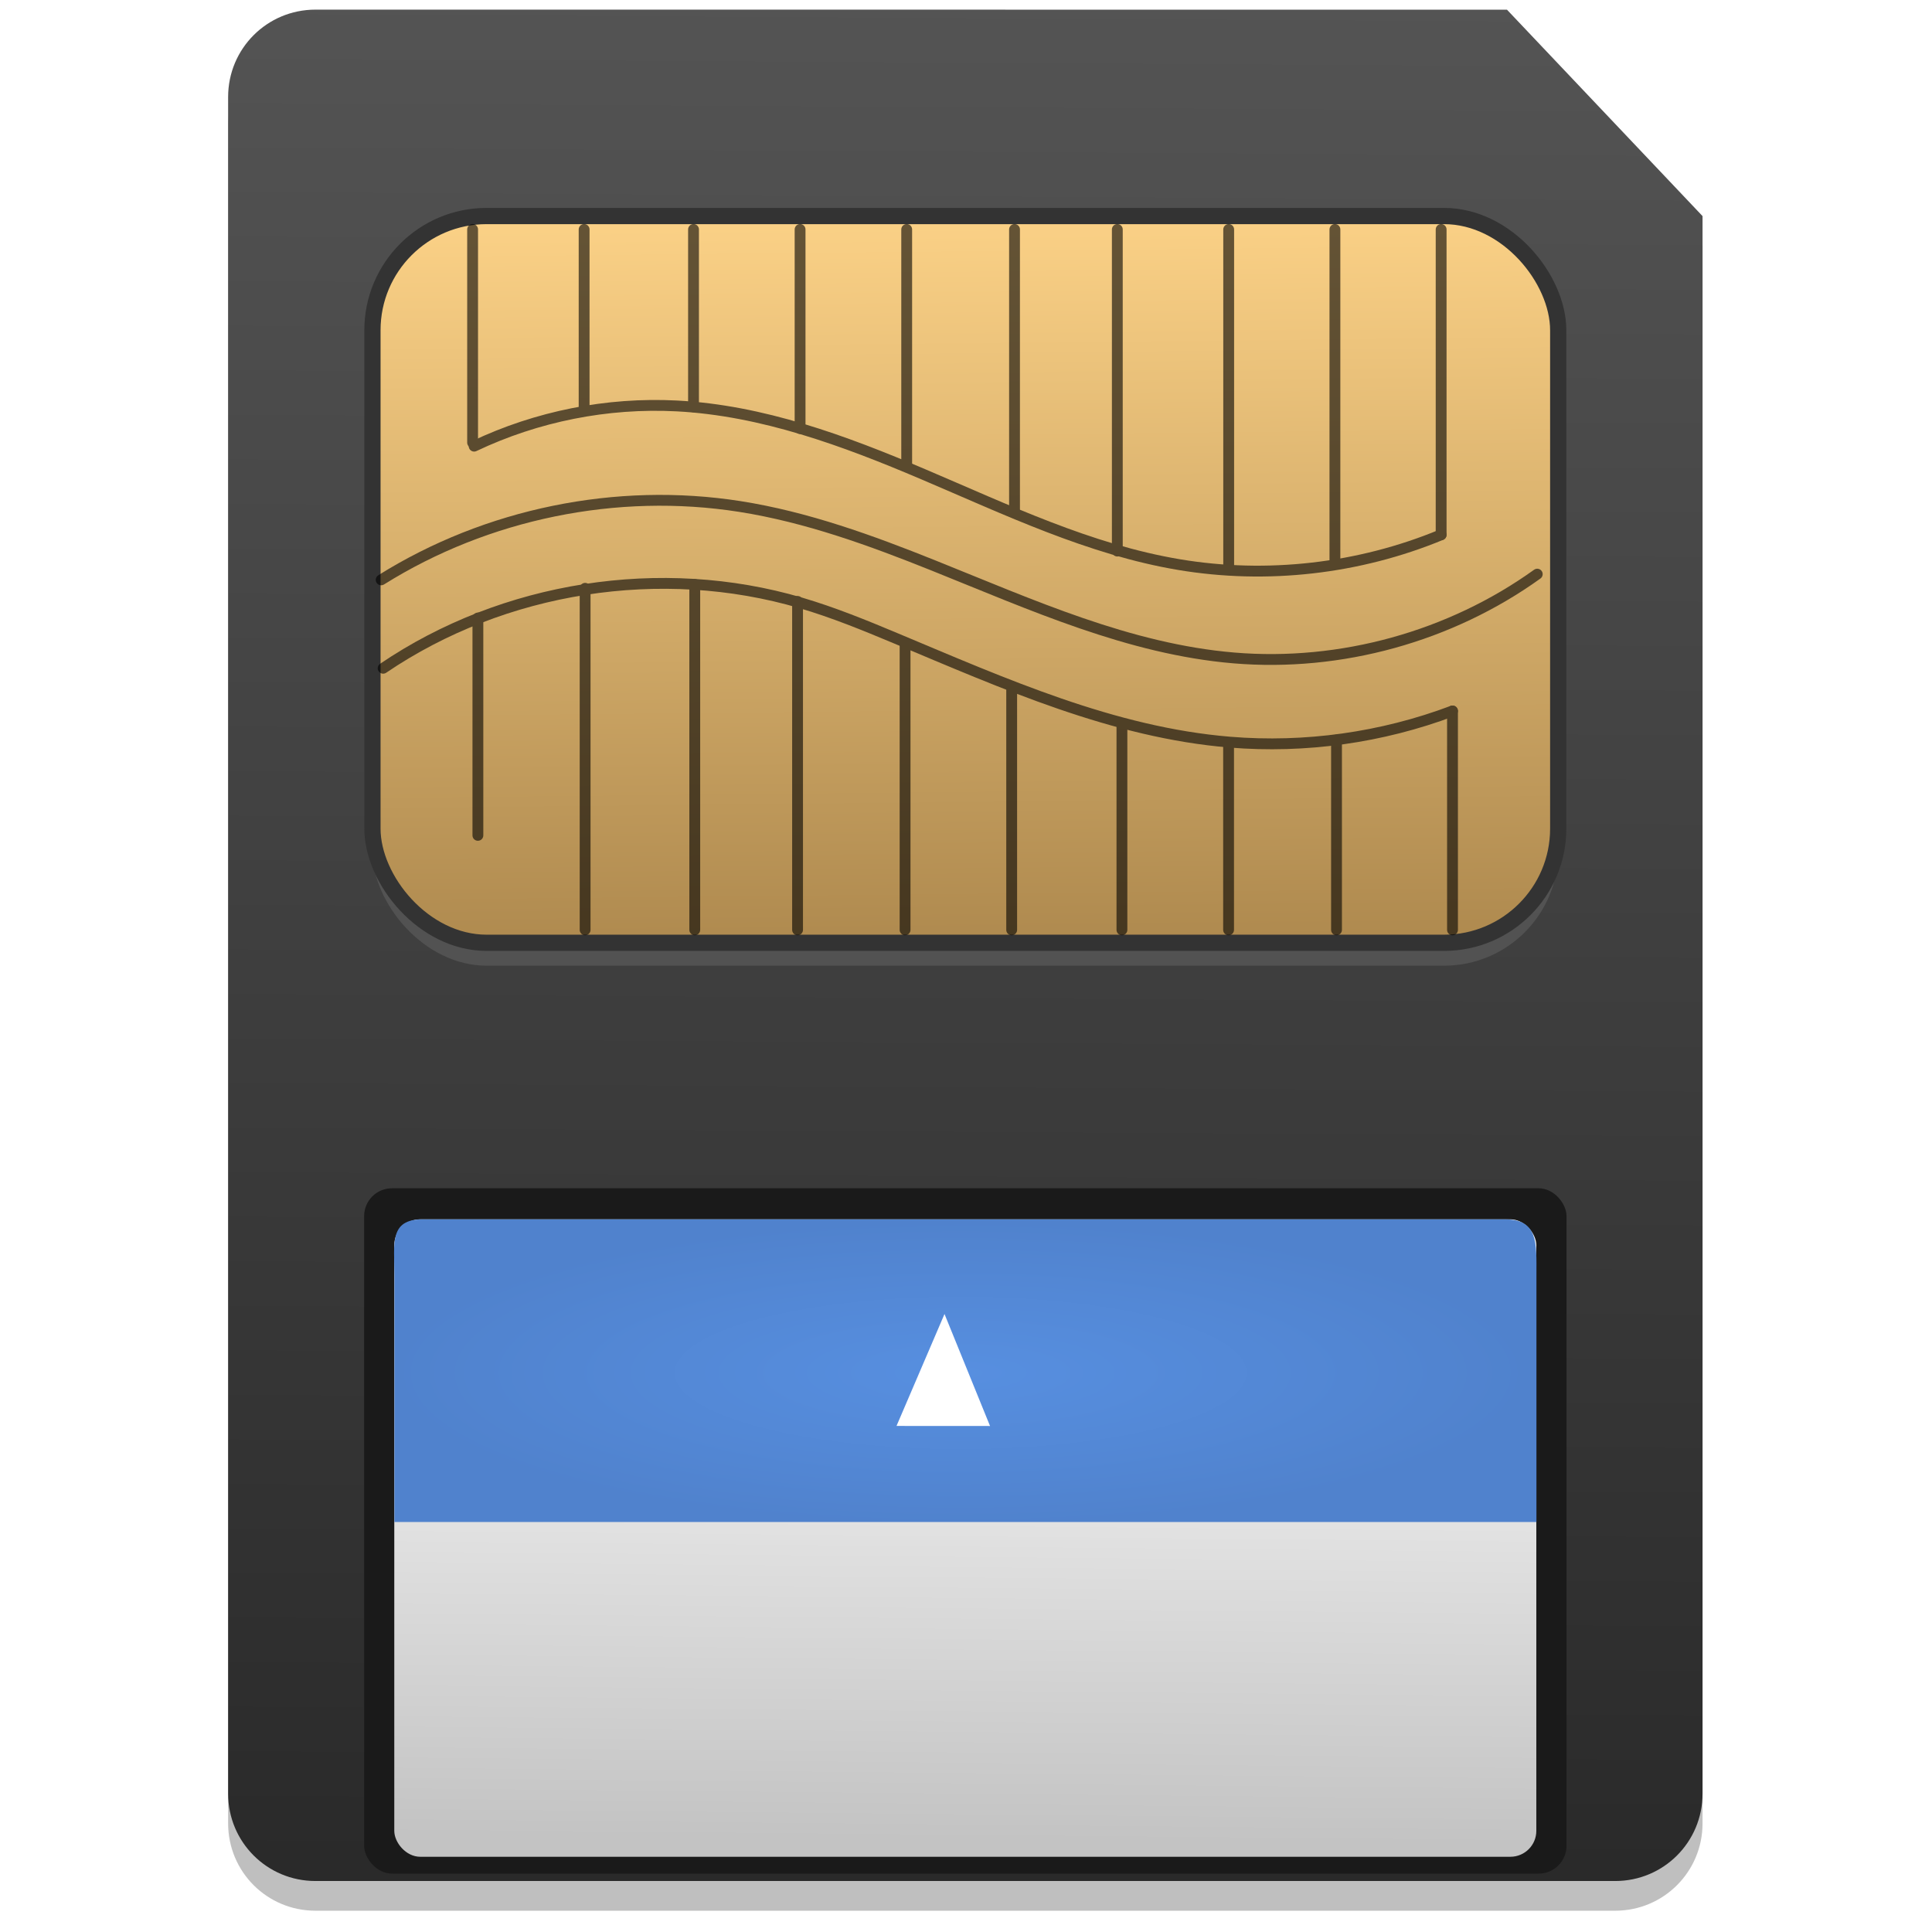 <?xml version="1.0" encoding="UTF-8" standalone="no"?>
<!-- Created with Inkscape (http://www.inkscape.org/) -->

<svg
   xmlns:osb="http://www.openswatchbook.org/uri/2009/osb"
   xmlns:dc="http://purl.org/dc/elements/1.1/"
   xmlns:cc="http://creativecommons.org/ns#"
   xmlns:rdf="http://www.w3.org/1999/02/22-rdf-syntax-ns#"
   xmlns:svg="http://www.w3.org/2000/svg"
   xmlns="http://www.w3.org/2000/svg"
   xmlns:xlink="http://www.w3.org/1999/xlink"
   xmlns:sodipodi="http://sodipodi.sourceforge.net/DTD/sodipodi-0.dtd"
   xmlns:inkscape="http://www.inkscape.org/namespaces/inkscape"
   width="128"
   height="128"
   viewBox="0 0 33.867 33.867"
   version="1.1"
   id="svg4942"
   inkscape:version="0.92.3 (2405546, 2018-03-11)"
   sodipodi:docname="gnome-dev-media-sm.svg">
  <defs
     id="defs4936">
    <linearGradient
       inkscape:collect="always"
       id="linearGradient1120">
      <stop
         style="stop-color:#fcd287;stop-opacity:1"
         offset="0"
         id="stop1116" />
      <stop
         style="stop-color:#af8a4f;stop-opacity:1"
         offset="1"
         id="stop1118" />
    </linearGradient>
    <linearGradient
       inkscape:collect="always"
       id="linearGradient1112">
      <stop
         style="stop-color:#545454;stop-opacity:1"
         offset="0"
         id="stop1108" />
      <stop
         style="stop-color:#2a2a2a;stop-opacity:1"
         offset="1"
         id="stop1110" />
    </linearGradient>
    <inkscape:path-effect
       is_visible="true"
       id="path-effect1200"
       effect="spiro" />
    <inkscape:path-effect
       effect="spiro"
       id="path-effect1196"
       is_visible="true" />
    <inkscape:path-effect
       is_visible="true"
       id="path-effect1192"
       effect="spiro" />
    <inkscape:path-effect
       effect="spiro"
       id="path-effect1188"
       is_visible="true" />
    <inkscape:path-effect
       is_visible="true"
       id="path-effect1184"
       effect="spiro" />
    <inkscape:path-effect
       effect="spiro"
       id="path-effect1180"
       is_visible="true" />
    <inkscape:path-effect
       is_visible="true"
       id="path-effect1176"
       effect="spiro" />
    <inkscape:path-effect
       effect="spiro"
       id="path-effect1172"
       is_visible="true" />
    <inkscape:path-effect
       is_visible="true"
       id="path-effect1168"
       effect="spiro" />
    <inkscape:path-effect
       effect="spiro"
       id="path-effect1164"
       is_visible="true" />
    <inkscape:path-effect
       is_visible="true"
       id="path-effect1160"
       effect="spiro" />
    <inkscape:path-effect
       effect="spiro"
       id="path-effect1156"
       is_visible="true" />
    <inkscape:path-effect
       is_visible="true"
       id="path-effect1152"
       effect="spiro" />
    <inkscape:path-effect
       effect="spiro"
       id="path-effect1148"
       is_visible="true" />
    <inkscape:path-effect
       is_visible="true"
       id="path-effect1144"
       effect="spiro" />
    <inkscape:path-effect
       effect="spiro"
       id="path-effect1140"
       is_visible="true" />
    <inkscape:path-effect
       is_visible="true"
       id="path-effect1136"
       effect="spiro" />
    <inkscape:path-effect
       effect="spiro"
       id="path-effect1132"
       is_visible="true" />
    <inkscape:path-effect
       is_visible="true"
       id="path-effect1128"
       effect="spiro" />
    <inkscape:path-effect
       effect="spiro"
       id="path-effect1124"
       is_visible="true" />
    <inkscape:path-effect
       effect="spiro"
       id="path-effect1120"
       is_visible="true" />
    <inkscape:path-effect
       is_visible="true"
       id="path-effect1116"
       effect="spiro" />
    <inkscape:path-effect
       effect="spiro"
       id="path-effect1112"
       is_visible="true" />
    <linearGradient
       inkscape:collect="always"
       id="linearGradient4746">
      <stop
         style="stop-color:#578fe0;stop-opacity:1"
         offset="0"
         id="stop4742" />
      <stop
         style="stop-color:#5082cd;stop-opacity:1"
         offset="1"
         id="stop4744" />
    </linearGradient>
    <linearGradient
       inkscape:collect="always"
       id="linearGradient4738">
      <stop
         style="stop-color:#ffffff;stop-opacity:1"
         offset="0"
         id="stop4734" />
      <stop
         style="stop-color:#c3c3c3;stop-opacity:1"
         offset="1"
         id="stop4736" />
    </linearGradient>
    <linearGradient
       id="linearGradient6987"
       osb:paint="solid">
      <stop
         style="stop-color:#77d2fb;stop-opacity:1;"
         offset="0"
         id="stop6985" />
    </linearGradient>
    <filter
       id="filter4244-4"
       height="1.331"
       width="1.295"
       y="-0.166"
       x="-0.147"
       inkscape:collect="always"
       style="color-interpolation-filters:sRGB">
      <feGaussianBlur
         id="feGaussianBlur4246-2"
         inkscape:collect="always"
         stdDeviation="3.362" />
    </filter>
    <linearGradient
       id="SVGID_11_"
       gradientUnits="userSpaceOnUse"
       x1="1456.878"
       y1="-810.497"
       x2="1460.431"
       y2="-811.902"
       gradientTransform="matrix(-2.732,0,0,2.732,4027.21,2244.476)">
      <stop
         offset="0"
         style="stop-color:#E7DDAF"
         id="stop98" />
      <stop
         offset="1"
         style="stop-color:#E7DDAF;stop-opacity:0"
         id="stop100" />
    </linearGradient>
    <linearGradient
       id="SVGID_12_"
       gradientUnits="userSpaceOnUse"
       x1="1456.336"
       y1="-807.811"
       x2="1460.029"
       y2="-808.723"
       gradientTransform="matrix(-2.731,-0.077,-0.077,2.731,3970.802,2345.546)">
      <stop
         offset="0"
         style="stop-color:#EAC7AE"
         id="stop105" />
      <stop
         offset="1"
         style="stop-color:#EAC7AE;stop-opacity:0"
         id="stop107" />
    </linearGradient>
    <linearGradient
       id="SVGID_13_"
       gradientUnits="userSpaceOnUse"
       x1="1459.95"
       y1="-808.344"
       x2="1462.86"
       y2="-810.657"
       gradientTransform="matrix(-2.732,0,0,2.732,4027.21,2244.476)">
      <stop
         offset="0"
         style="stop-color:#CAEFB9"
         id="stop112" />
      <stop
         offset="1"
         style="stop-color:#CAEFB9;stop-opacity:0"
         id="stop114" />
    </linearGradient>
    <linearGradient
       id="SVGID_14_"
       gradientUnits="userSpaceOnUse"
       x1="1462.257"
       y1="-805.877"
       x2="1464.495"
       y2="-808.603"
       gradientTransform="matrix(-2.732,0,0,2.732,4027.21,2244.476)">
      <stop
         offset="0"
         style="stop-color:#B1E3DA"
         id="stop119" />
      <stop
         offset="1"
         style="stop-color:#B1E3DA;stop-opacity:0"
         id="stop121" />
    </linearGradient>
    <linearGradient
       id="SVGID_15_"
       gradientUnits="userSpaceOnUse"
       x1="1463.297"
       y1="-803.865"
       x2="1462.417"
       y2="-801.139"
       gradientTransform="matrix(-2.732,0,0,2.732,4027.21,2244.476)">
      <stop
         offset="0"
         style="stop-color:#A5C5EE"
         id="stop126" />
      <stop
         offset="1"
         style="stop-color:#A5C5EE;stop-opacity:0"
         id="stop128" />
    </linearGradient>
    <linearGradient
       inkscape:collect="always"
       xlink:href="#linearGradient4738"
       id="linearGradient4740"
       x1="-182.698"
       y1="208.078"
       x2="-184.415"
       y2="285.532"
       gradientUnits="userSpaceOnUse"
       gradientTransform="matrix(0.334,0,0,0.142,91.099,249.624)" />
    <radialGradient
       inkscape:collect="always"
       xlink:href="#linearGradient4746"
       id="radialGradient4750"
       cx="-179.958"
       cy="216.519"
       fx="-179.958"
       fy="216.519"
       r="30.5"
       gradientTransform="matrix(0.334,0,0,0.089,91.102,262.592)"
       gradientUnits="userSpaceOnUse" />
    <linearGradient
       inkscape:collect="always"
       xlink:href="#linearGradient1112"
       id="linearGradient1114"
       x1="-32.568"
       y1="-263.252"
       x2="-33.595"
       y2="-90.552"
       gradientUnits="userSpaceOnUse"
       gradientTransform="matrix(0.193,0,0,0.193,36.555,308.134)" />
    <linearGradient
       inkscape:collect="always"
       xlink:href="#linearGradient1120"
       id="linearGradient1122"
       x1="-256.933"
       y1="-66.48"
       x2="-256.236"
       y2="1.3"
       gradientUnits="userSpaceOnUse"
       gradientTransform="matrix(0.193,0,0,0.193,78.792,273.914)" />
  </defs>
  <sodipodi:namedview
     id="base"
     pagecolor="#ffffff"
     bordercolor="#666666"
     borderopacity="1.0"
     inkscape:pageopacity="0.0"
     inkscape:pageshadow="2"
     inkscape:zoom="2.2796753"
     inkscape:cx="77.285323"
     inkscape:cy="34.74221"
     inkscape:document-units="mm"
     inkscape:current-layer="layer1"
     showgrid="false"
     units="px"
     width="128px"
     inkscape:window-width="1600"
     inkscape:window-height="838"
     inkscape:window-x="-8"
     inkscape:window-y="-8"
     inkscape:window-maximized="1" />
  <g
     inkscape:label="Layer 1"
     inkscape:groupmode="layer"
     id="layer1"
     transform="translate(0,-263.133)">
    <g
       id="g4112-7"
       transform="matrix(-0.974,0,0,-0.974,-27.864,267.236)"
       display="none"
       style="display:none;filter:url(#filter4244-4)">
      <linearGradient
         id="linearGradient1151"
         gradientUnits="userSpaceOnUse"
         x1="1456.878"
         y1="-810.497"
         x2="1460.431"
         y2="-811.902"
         gradientTransform="matrix(-2.732,0,0,2.732,4027.21,2244.476)">
        <stop
           offset="0"
           style="stop-color:#E7DDAF"
           id="stop1147" />
        <stop
           offset="1"
           style="stop-color:#E7DDAF;stop-opacity:0"
           id="stop1149" />
      </linearGradient>
      <path
         inkscape:connector-curvature="0"
         display="inline"
         enable-background="new    "
         d="m 32.027,20.525 18.936,25.572 c 2.494,-1.83 5.371,-3.188 8.586,-3.894 0.085,-0.02 0.164,-0.037 0.25,-0.055 L 53.161,11.018 c -7.894,1.533 -14.533,5.069 -21.134,9.507 z"
         id="path103"
         style="display:inline;opacity:0.8;fill:url(#SVGID_11_)" />
      <g
         display="inline"
         id="g133"
         style="display:inline">
        <linearGradient
           id="linearGradient1158"
           gradientUnits="userSpaceOnUse"
           x1="1456.336"
           y1="-807.811"
           x2="1460.029"
           y2="-808.723"
           gradientTransform="matrix(-2.731,-0.077,-0.077,2.731,3970.802,2345.546)">
          <stop
             offset="0"
             style="stop-color:#EAC7AE"
             id="stop1154" />
          <stop
             offset="1"
             style="stop-color:#EAC7AE;stop-opacity:0"
             id="stop1156" />
        </linearGradient>
        <path
           inkscape:connector-curvature="0"
           enable-background="new    "
           d="m 43.664,13.968 12.203,29.351 c 2.863,-1.173 5.982,-1.796 9.272,-1.702 0.087,0.002 0.169,0.004 0.256,0.007 L 66.331,9.89 C 58.3,9.47 51.142,11.257 43.664,13.968 Z"
           id="path110"
           style="opacity:0.8;fill:url(#SVGID_12_)" />
        <linearGradient
           id="linearGradient1165"
           gradientUnits="userSpaceOnUse"
           x1="1459.95"
           y1="-808.344"
           x2="1462.86"
           y2="-810.657"
           gradientTransform="matrix(-2.732,0,0,2.732,4027.21,2244.476)">
          <stop
             offset="0"
             style="stop-color:#CAEFB9"
             id="stop1161" />
          <stop
             offset="1"
             style="stop-color:#CAEFB9;stop-opacity:0"
             id="stop1163" />
        </linearGradient>
        <path
           inkscape:connector-curvature="0"
           enable-background="new    "
           d="M 21.456,30.745 46.629,50.294 c 1.936,-2.412 4.362,-4.469 7.285,-5.982 0.078,-0.041 0.149,-0.078 0.228,-0.117 L 39.524,16.003 c -7.228,3.523 -12.841,8.747 -18.068,14.742 z"
           id="path117"
           style="opacity:0.8;fill:url(#SVGID_13_)" />
        <linearGradient
           id="linearGradient1172"
           gradientUnits="userSpaceOnUse"
           x1="1462.257"
           y1="-805.877"
           x2="1464.495"
           y2="-808.603"
           gradientTransform="matrix(-2.732,0,0,2.732,4027.21,2244.476)">
          <stop
             offset="0"
             style="stop-color:#B1E3DA"
             id="stop1168" />
          <stop
             offset="1"
             style="stop-color:#B1E3DA;stop-opacity:0"
             id="stop1170" />
        </linearGradient>
        <path
           inkscape:connector-curvature="0"
           enable-background="new    "
           d="m 14.299,42.841 c 19.602,6.125 21.447,19.21 34.906,4.792 L 27.596,23.875 c -6.068,5.274 -9.799,11.822 -13.297,18.966 z"
           id="path124"
           style="opacity:0.8;fill:url(#SVGID_14_)" />
        <linearGradient
           id="linearGradient1179"
           gradientUnits="userSpaceOnUse"
           x1="1463.297"
           y1="-803.865"
           x2="1462.417"
           y2="-801.139"
           gradientTransform="matrix(-2.732,0,0,2.732,4027.21,2244.476)">
          <stop
             offset="0"
             style="stop-color:#A5C5EE"
             id="stop1175" />
          <stop
             offset="1"
             style="stop-color:#A5C5EE;stop-opacity:0"
             id="stop1177" />
        </linearGradient>
        <path
           inkscape:connector-curvature="0"
           enable-background="new    "
           d="m 18.459,34.97 c -3.232,4.787 -5.212,9.936 -6.898,15.42 l 30.977,8.129 c 0.59,-2.085 1.416,-4.139 2.646,-6.062 0.048,-0.073 0.123,-0.183 0.172,-0.256 z"
           id="path131"
           style="opacity:0.8;fill:url(#SVGID_15_)" />
      </g>
    </g>
    <g
       id="g1178"
       transform="matrix(0.984,0,0,0.984,-13.659,9.846)">
      <path
         style="opacity:0.25;fill:#000000;fill-opacity:1;fill-rule:nonzero;stroke:none;stroke-width:0.193;stroke-linecap:round;stroke-linejoin:round;stroke-miterlimit:4;stroke-dasharray:none;stroke-opacity:1"
         d="m 19.501,258.106 c -0.862,0 -1.556,0.694 -1.556,1.556 v 30.226 c 0,0.862 0.694,1.556 1.556,1.556 h 23.154 c 0.862,0 1.556,-0.694 1.556,-1.556 v -28.104 l -3.484,-3.677 z"
         id="path1144"
         inkscape:connector-curvature="0" />
      <path
         inkscape:connector-curvature="0"
         id="rect1101"
         d="m 19.501,257.577 c -0.862,0 -1.556,0.694 -1.556,1.556 v 30.226 c 0,0.862 0.694,1.556 1.556,1.556 h 23.154 c 0.862,0 1.556,-0.694 1.556,-1.556 v -28.104 l -3.484,-3.677 z"
         style="opacity:1;fill:url(#linearGradient1114);fill-opacity:1;fill-rule:nonzero;stroke:none;stroke-width:0.193;stroke-linecap:round;stroke-linejoin:round;stroke-miterlimit:4;stroke-dasharray:none;stroke-opacity:1" />
      <rect
         style="opacity:0.3;fill:#808080;fill-opacity:1;fill-rule:nonzero;stroke:none;stroke-width:0.289;stroke-linecap:round;stroke-linejoin:round;stroke-miterlimit:4;stroke-dasharray:none;stroke-opacity:1"
         id="rect1228"
         width="21.124"
         height="12.947"
         x="20.516"
         y="261.662"
         ry="2.034" />
      <rect
         ry="2.034"
         y="261.254"
         x="20.516"
         height="12.947"
         width="21.124"
         id="rect1106"
         style="opacity:1;fill:url(#linearGradient1122);fill-opacity:1;fill-rule:nonzero;stroke:#333333;stroke-width:0.289;stroke-linecap:round;stroke-linejoin:round;stroke-miterlimit:4;stroke-dasharray:none;stroke-opacity:1" />
      <g
         style="opacity:0.6"
         transform="matrix(0.193,0,0,0.193,80.739,265.605)"
         id="g1106">
        <path
           style="fill:none;stroke:#000000;stroke-width:1;stroke-linecap:round;stroke-linejoin:round;stroke-miterlimit:4;stroke-dasharray:none;stroke-opacity:1"
           d="m -311.049,19.198 c 11.12,-7.549 25.662,-9.824 38.556,-6.033 3.001,0.882 5.902,2.07 8.787,3.279 9.967,4.175 20.049,8.689 30.819,9.574 6.948,0.571 14.019,-0.42 20.543,-2.877"
           id="path1110"
           inkscape:connector-curvature="0"
           inkscape:path-effect="#path-effect1112"
           inkscape:original-d="m -311.04851,19.197594 c 13.20214,-1.661427 25.44228,-4.371745 38.55645,-6.032643 13.11418,-1.660898 6.60121,2.229189 8.78668,3.278609 2.18548,1.049422 20.06536,6.338384 30.81893,9.573542 10.75358,3.235161 13.81124,-1.565458 20.54305,-2.876635"
           sodipodi:nodetypes="cscsc" />
        <path
           sodipodi:nodetypes="cscsc"
           inkscape:original-d="m -311.23132,11.036842 c 14.44648,-1.6605111 18.75245,-5.1111996 33.10267,-6.7711819 14.35023,-1.6599824 15.52437,4.4124132 17.91582,5.4612547 2.39147,1.0488432 15.92394,5.2857332 27.69107,8.5191082 11.76714,3.233377 20.635,-6.425473 28.0013,-7.735927"
           inkscape:path-effect="#path-effect1116"
           inkscape:connector-curvature="0"
           id="path1114"
           d="m -311.231,11.037 c 9.753,-6.106 21.736,-8.557 33.103,-6.771 6.181,0.971 12.109,3.132 17.916,5.461 9,3.611 18.028,7.709 27.691,8.519 9.853,0.826 19.969,-1.969 28.001,-7.736"
           style="fill:none;stroke:#000000;stroke-width:1;stroke-linecap:round;stroke-linejoin:round;stroke-miterlimit:4;stroke-dasharray:none;stroke-opacity:1" />
        <path
           style="fill:none;stroke:#000000;stroke-width:1;stroke-linecap:round;stroke-linejoin:round;stroke-miterlimit:4;stroke-dasharray:none;stroke-opacity:1"
           d="m -302.65,-1.303 c 5.798,-2.756 12.285,-4.044 18.696,-3.713 7.9,0.408 15.469,3.206 22.748,6.303 7.706,3.278 15.367,6.961 23.626,8.344 8.108,1.358 16.591,0.393 24.187,-2.751"
           id="path1118"
           inkscape:connector-curvature="0"
           inkscape:path-effect="#path-effect1120"
           inkscape:original-d="m -302.64961,-1.3032568 c 11.98713,-1.6625676 6.78882,-2.0507474 18.69607,-3.7127861 11.90727,-1.662038 20.76384,5.2524764 22.74817,6.302617 1.98435,1.0501424 13.8622,5.1068142 23.62611,8.3441932 9.76391,3.2373817 18.07498,-1.438926 24.18725,-2.7510031"
           sodipodi:nodetypes="cscsc" />
        <path
           style="fill:none;stroke:#000000;stroke-width:1;stroke-linecap:round;stroke-linejoin:round;stroke-miterlimit:4;stroke-dasharray:none;stroke-opacity:1"
           d="M -302.791,-21.304 V -1.632"
           id="path1122"
           inkscape:connector-curvature="0"
           inkscape:path-effect="#path-effect1124"
           inkscape:original-d="m -302.791,-21.303525 c 2.6e-4,6.556954 2.6e-4,13.1141755 0,19.6716589" />
        <path
           inkscape:original-d="m -292.49763,-21.303525 c 2.6e-4,5.567842 2.6e-4,11.135911 0,16.7042004"
           inkscape:path-effect="#path-effect1128"
           inkscape:connector-curvature="0"
           id="path1126"
           d="M -292.498,-21.304 V -4.599"
           style="fill:none;stroke:#000000;stroke-width:1;stroke-linecap:round;stroke-linejoin:round;stroke-miterlimit:4;stroke-dasharray:none;stroke-opacity:1" />
        <path
           style="fill:none;stroke:#000000;stroke-width:1;stroke-linecap:round;stroke-linejoin:round;stroke-miterlimit:4;stroke-dasharray:none;stroke-opacity:1"
           d="M -282.4,-21.304 V -4.927"
           id="path1130"
           inkscape:connector-curvature="0"
           inkscape:path-effect="#path-effect1132"
           inkscape:original-d="m -282.39951,-21.303525 c 2.6e-4,5.458558 2.6e-4,10.91734 0,16.3763394" />
        <path
           inkscape:original-d="m -272.56368,-21.303525 c 2.6e-4,6.125959 2.6e-4,12.2521685 0,18.3786216"
           inkscape:path-effect="#path-effect1136"
           inkscape:connector-curvature="0"
           id="path1134"
           d="M -272.564,-21.304 V -2.925"
           style="fill:none;stroke:#000000;stroke-width:1;stroke-linecap:round;stroke-linejoin:round;stroke-miterlimit:4;stroke-dasharray:none;stroke-opacity:1" />
        <path
           style="fill:none;stroke:#000000;stroke-width:1;stroke-linecap:round;stroke-linejoin:round;stroke-miterlimit:4;stroke-dasharray:none;stroke-opacity:1"
           d="M -262.723,-21.304 V 0.554"
           id="path1138"
           inkscape:connector-curvature="0"
           inkscape:path-effect="#path-effect1140"
           inkscape:original-d="m -262.72297,-21.303525 c 2.6e-4,7.28565 2.6e-4,14.5716001 0,21.8578389" />
        <path
           inkscape:original-d="m -252.77043,-21.303525 c 2.6e-4,8.720696 2.6e-4,17.4417503 0,26.1631507"
           inkscape:path-effect="#path-effect1144"
           inkscape:connector-curvature="0"
           id="path1142"
           d="M -252.77,-21.304 V 4.86"
           style="fill:none;stroke:#000000;stroke-width:1;stroke-linecap:round;stroke-linejoin:round;stroke-miterlimit:4;stroke-dasharray:none;stroke-opacity:1" />
        <path
           style="fill:none;stroke:#000000;stroke-width:1;stroke-linecap:round;stroke-linejoin:round;stroke-miterlimit:4;stroke-dasharray:none;stroke-opacity:1"
           d="M -243.282,-21.304 V 8.382"
           id="path1146"
           inkscape:connector-curvature="0"
           inkscape:path-effect="#path-effect1148"
           inkscape:original-d="m -243.28166,-21.303525 c 2.6e-4,9.894824 2.6e-4,19.790055 0,29.6856785" />
        <path
           inkscape:original-d="m -233.00215,-21.303525 c 2.6e-4,10.448314 2.6e-4,20.8970565 0,31.346214"
           inkscape:path-effect="#path-effect1152"
           inkscape:connector-curvature="0"
           id="path1150"
           d="M -233.002,-21.304 V 10.043"
           style="fill:none;stroke:#000000;stroke-width:1;stroke-linecap:round;stroke-linejoin:round;stroke-miterlimit:4;stroke-dasharray:none;stroke-opacity:1" />
        <path
           style="fill:none;stroke:#000000;stroke-width:1;stroke-linecap:round;stroke-linejoin:round;stroke-miterlimit:4;stroke-dasharray:none;stroke-opacity:1"
           d="M -223.197,-21.304 V 9.568"
           id="path1154"
           inkscape:connector-curvature="0"
           inkscape:path-effect="#path-effect1156"
           inkscape:original-d="m -223.19708,-21.303525 c 2.6e-4,10.290173 2.6e-4,20.5807704 0,30.8717753" />
        <path
           inkscape:original-d="m -213.39201,-21.303525 c 2.6e-4,9.394047 2.6e-4,18.7884823 0,28.1832892"
           inkscape:path-effect="#path-effect1160"
           inkscape:connector-curvature="0"
           id="path1158"
           d="M -213.392,-21.304 V 6.88"
           style="fill:none;stroke:#000000;stroke-width:1;stroke-linecap:round;stroke-linejoin:round;stroke-miterlimit:4;stroke-dasharray:none;stroke-opacity:1" />
        <path
           style="fill:none;stroke:#000000;stroke-width:1;stroke-linecap:round;stroke-linejoin:round;stroke-miterlimit:4;stroke-dasharray:none;stroke-opacity:1"
           d="m -302.303,14.558 v 20.063"
           id="path1162"
           inkscape:connector-curvature="0"
           inkscape:path-effect="#path-effect1164"
           inkscape:original-d="m -302.3027,14.558123 c 2.6e-4,6.687335 2.6e-4,13.374944 0,20.06282" />
        <path
           inkscape:original-d="m -292.40607,11.818379 c 2.6e-4,10.507911 2.6e-4,21.016253 0,31.525014"
           inkscape:path-effect="#path-effect1168"
           inkscape:connector-curvature="0"
           id="path1166"
           d="M -292.406,11.818 V 43.343"
           style="fill:none;stroke:#000000;stroke-width:1;stroke-linecap:round;stroke-linejoin:round;stroke-miterlimit:4;stroke-dasharray:none;stroke-opacity:1" />
        <path
           style="fill:none;stroke:#000000;stroke-width:1;stroke-linecap:round;stroke-linejoin:round;stroke-miterlimit:4;stroke-dasharray:none;stroke-opacity:1"
           d="M -282.285,11.463 V 43.343"
           id="path1170"
           inkscape:connector-curvature="0"
           inkscape:path-effect="#path-effect1172"
           inkscape:original-d="m -282.28471,11.46255 c 2.6e-4,10.626517 2.6e-4,21.253469 0,31.880843" />
        <path
           inkscape:original-d="m -272.79594,13.028118 c 2.5e-4,10.104681 2.5e-4,20.209777 0,30.315275"
           inkscape:path-effect="#path-effect1176"
           inkscape:connector-curvature="0"
           id="path1174"
           d="M -272.796,13.028 V 43.343"
           style="fill:none;stroke:#000000;stroke-width:1;stroke-linecap:round;stroke-linejoin:round;stroke-miterlimit:4;stroke-dasharray:none;stroke-opacity:1" />
        <path
           style="fill:none;stroke:#000000;stroke-width:1;stroke-linecap:round;stroke-linejoin:round;stroke-miterlimit:4;stroke-dasharray:none;stroke-opacity:1"
           d="M -262.873,16.857 V 43.343"
           id="path1178"
           inkscape:connector-curvature="0"
           inkscape:path-effect="#path-effect1180"
           inkscape:original-d="m -262.87337,16.857344 c 2.2e-4,8.828325 2.2e-4,17.657012 0,26.486049" />
        <path
           inkscape:original-d="m -253.03266,20.929609 c 1.9e-4,7.470959 1.9e-4,14.942224 0,22.413784"
           inkscape:path-effect="#path-effect1184"
           inkscape:connector-curvature="0"
           id="path1182"
           d="M -253.033,20.93 V 43.343"
           style="fill:none;stroke:#000000;stroke-width:1;stroke-linecap:round;stroke-linejoin:round;stroke-miterlimit:4;stroke-dasharray:none;stroke-opacity:1" />
        <path
           style="fill:none;stroke:#000000;stroke-width:1;stroke-linecap:round;stroke-linejoin:round;stroke-miterlimit:4;stroke-dasharray:none;stroke-opacity:1"
           d="M -242.856,24.312 V 43.343"
           id="path1186"
           inkscape:connector-curvature="0"
           inkscape:path-effect="#path-effect1188"
           inkscape:original-d="m -242.85647,24.312354 c 1.6e-4,6.343423 1.6e-4,12.687105 0,19.031039" />
        <path
           inkscape:original-d="m -233.01187,26.101053 c 2.4e-4,5.747213 2.4e-4,11.494664 0,17.24234"
           inkscape:path-effect="#path-effect1192"
           inkscape:connector-curvature="0"
           id="path1190"
           d="m -233.012,26.101 v 17.242"
           style="fill:none;stroke:#000000;stroke-width:1;stroke-linecap:round;stroke-linejoin:round;stroke-miterlimit:4;stroke-dasharray:none;stroke-opacity:1" />
        <path
           style="fill:none;stroke:#000000;stroke-width:1;stroke-linecap:round;stroke-linejoin:round;stroke-miterlimit:4;stroke-dasharray:none;stroke-opacity:1"
           d="M -223.049,25.824 V 43.343"
           id="path1194"
           inkscape:connector-curvature="0"
           inkscape:path-effect="#path-effect1196"
           inkscape:original-d="m -223.04866,25.824297 c 2.4e-4,5.839462 2.4e-4,11.679164 0,17.519096" />
        <path
           inkscape:original-d="m -212.3434,23.140467 c 2.7e-4,6.734035 2.7e-4,13.468348 0,20.202926"
           inkscape:path-effect="#path-effect1200"
           inkscape:connector-curvature="0"
           id="path1198"
           d="M -212.343,23.14 V 43.343"
           style="fill:none;stroke:#000000;stroke-width:1;stroke-linecap:round;stroke-linejoin:round;stroke-miterlimit:4;stroke-dasharray:none;stroke-opacity:1" />
      </g>
      <rect
         ry="0.496"
         y="278.574"
         x="20.368"
         height="12.209"
         width="21.42"
         id="rect4677"
         style="opacity:1;fill:#1a1a1a;fill-opacity:1;fill-rule:evenodd;stroke:none;stroke-width:0.24;stroke-miterlimit:4;stroke-dasharray:none;stroke-dashoffset:0;stroke-opacity:1" />
      <rect
         style="opacity:1;fill:url(#linearGradient4740);fill-opacity:1;fill-rule:evenodd;stroke:none;stroke-width:0.225;stroke-miterlimit:4;stroke-dasharray:none;stroke-dashoffset:0;stroke-opacity:1"
         id="rect4681"
         width="20.345"
         height="11.356"
         x="20.905"
         y="279.127"
         ry="0.462" />
      <path
         sodipodi:nodetypes="ssccsss"
         inkscape:connector-curvature="0"
         id="rect4683"
         d="m 21.411,279.127 c -0.601,0 -0.504,0.43 -0.504,0.991 v 4.401 h 20.345 v -4.401 c 0,-0.562 0.038,-0.991 -0.563,-0.991 z"
         style="opacity:1;fill:url(#radialGradient4750);fill-opacity:1;fill-rule:evenodd;stroke:none;stroke-width:0.334;stroke-miterlimit:4;stroke-dasharray:none;stroke-dashoffset:0;stroke-opacity:1" />
      <path
         sodipodi:nodetypes="cccc"
         inkscape:connector-curvature="0"
         id="rect4689"
         d="m 30.707,280.814 0.811,1.995 -1.666,-0.001 z"
         style="opacity:1;fill:#ffffff;fill-opacity:1;fill-rule:evenodd;stroke:none;stroke-width:0.222;stroke-miterlimit:4;stroke-dasharray:none;stroke-dashoffset:0;stroke-opacity:1" />
    </g>
  </g>
</svg>
